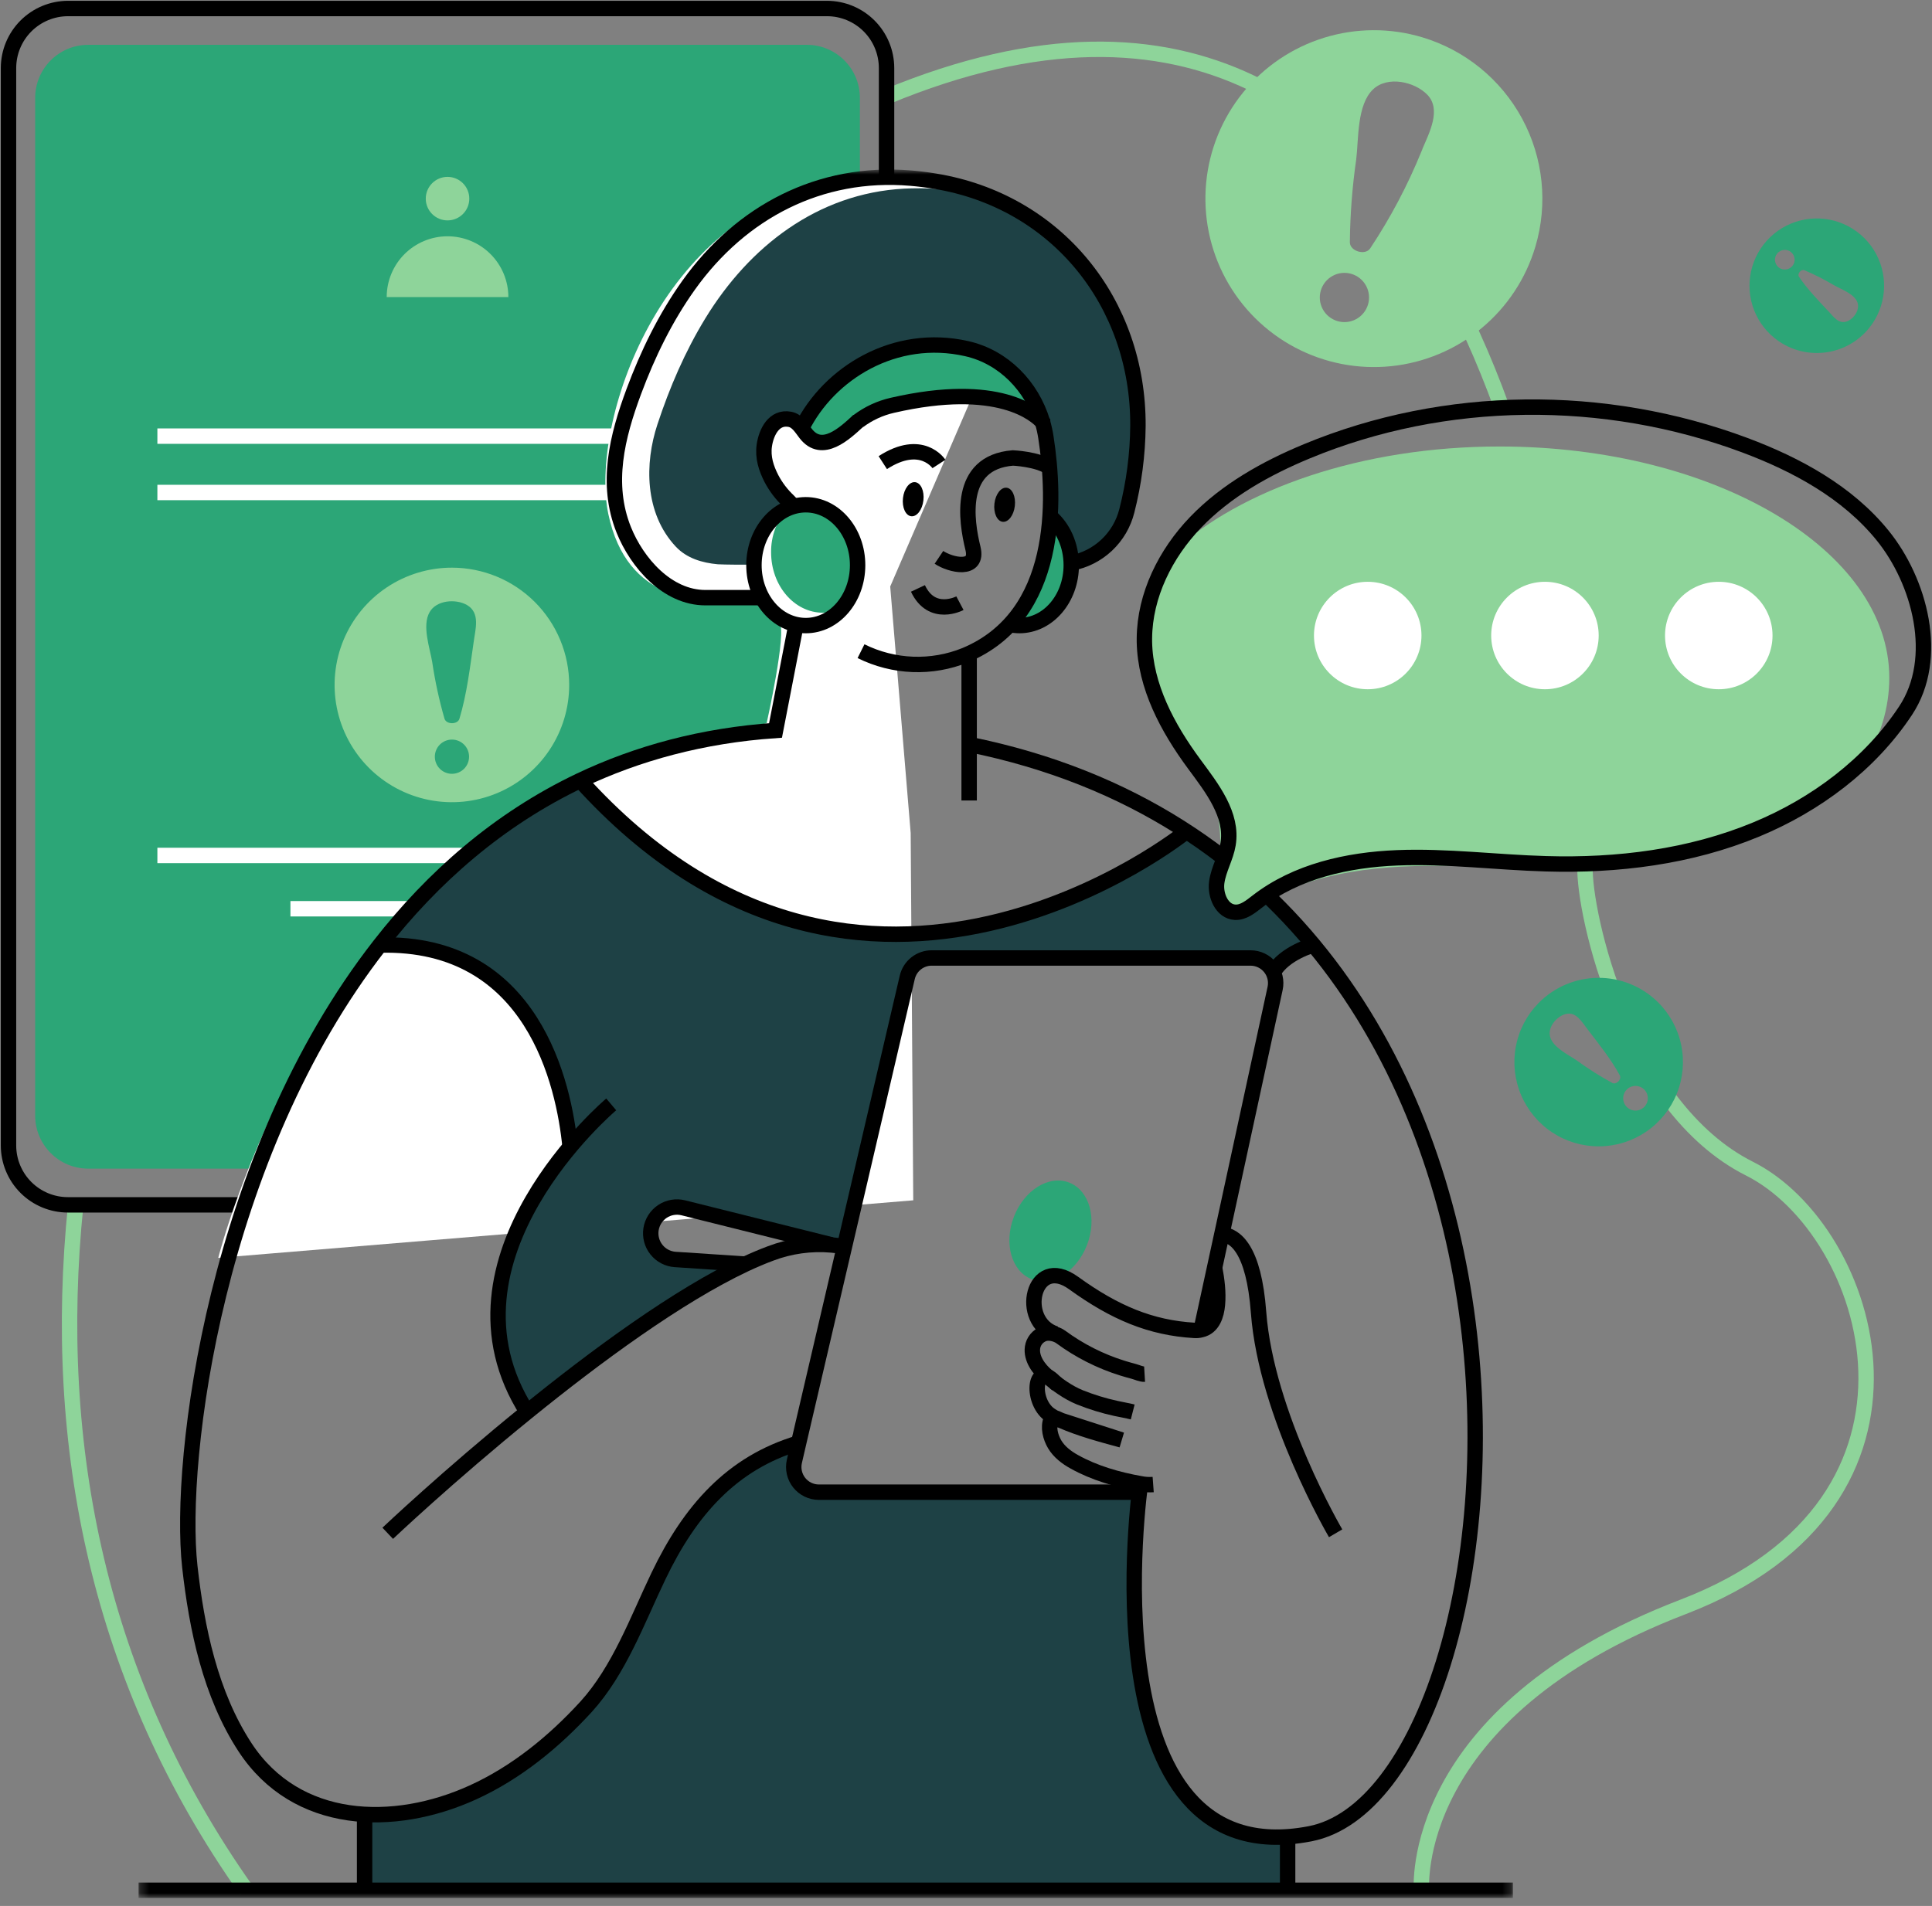 <svg width="227" height="224" viewBox="0 0 227 224" fill="none" xmlns="http://www.w3.org/2000/svg">
<rect x="0" y="0" width="227" height="224" fill="#808080" stroke="none"/>
<path d="M176.475 47.947C175.435 45.062 174.277 42.197 173.01 39.412C170.485 33.87 169.905 28.617 166.357 23.982" stroke="#8ED49A" stroke-width="1.81" stroke-miterlimit="10"/>
<path d="M158.135 18.67C155.082 15.565 152.227 12.227 147.04 9.735C136.077 4.485 122.06 3.952 104.167 11.377" stroke="#8ED49A" stroke-width="1.81" stroke-miterlimit="10"/>
<path d="M28.945 222.15C11.607 197.642 6 169.935 8.897 141.597" stroke="#8ED49A" stroke-width="1.81" stroke-miterlimit="10"/>
<path d="M186.23 101.502V101.805C186.06 107.305 191.142 130.105 205.557 137.347C219.972 144.59 230.25 176.38 197.75 188.852C165.25 201.325 167.02 222.15 167.02 222.15" stroke="#8ED49A" stroke-width="1.81" stroke-miterlimit="10"/>
<path d="M104.165 34.917V7.982C104.16 6.132 103.423 4.359 102.115 3.05C100.806 1.742 99.033 1.005 97.183 1H7.982C6.132 1.005 4.359 1.742 3.05 3.05C1.742 4.359 1.005 6.132 1 7.982V134.632C1.003 136.482 1.741 138.255 3.05 139.561C4.359 140.867 6.133 141.601 7.982 141.6H97.183C98.048 141.605 98.906 141.441 99.707 141.115" stroke="black" stroke-width="1.81" stroke-linecap="round" stroke-linejoin="round"/>
<path d="M94.795 5.267H10.37C6.925 5.267 4.132 8.06 4.132 11.505V131.107C4.132 134.552 6.925 137.345 10.37 137.345H94.795C98.24 137.345 101.032 134.552 101.032 131.107V11.505C101.032 8.06 98.24 5.267 94.795 5.267Z" fill="#2CA677"/>
<path d="M93.267 15.487H12.957C11.234 15.487 9.837 16.884 9.837 18.607V37.097C9.837 38.82 11.234 40.217 12.957 40.217H93.267C94.991 40.217 96.388 38.82 96.388 37.097V18.607C96.388 16.884 94.991 15.487 93.267 15.487Z" fill="#2CA677"/>
<path d="M52.583 25.902C53.995 25.902 55.14 24.757 55.14 23.345C55.14 21.932 53.995 20.787 52.583 20.787C51.17 20.787 50.025 21.932 50.025 23.345C50.025 24.757 51.17 25.902 52.583 25.902Z" fill="#8ED49A"/>
<path d="M45.435 34.917C45.435 33.022 46.188 31.204 47.528 29.863C48.869 28.523 50.687 27.77 52.582 27.77C54.478 27.77 56.296 28.523 57.636 29.863C58.977 31.204 59.73 33.022 59.73 34.917H45.435Z" fill="#8ED49A"/>
<path d="M53.102 66.715C50.376 66.713 47.71 67.521 45.443 69.034C43.175 70.548 41.407 72.701 40.363 75.219C39.319 77.738 39.045 80.51 39.577 83.184C40.108 85.859 41.421 88.315 43.349 90.243C45.277 92.171 47.734 93.484 50.408 94.015C53.082 94.547 55.854 94.273 58.373 93.229C60.892 92.185 63.044 90.418 64.558 88.15C66.072 85.882 66.879 83.216 66.877 80.49C66.876 76.837 65.424 73.335 62.841 70.752C60.258 68.169 56.755 66.717 53.102 66.715ZM53.102 90.942C52.569 90.942 52.057 90.73 51.68 90.353C51.303 89.976 51.091 89.465 51.091 88.931C51.091 88.398 51.303 87.886 51.68 87.509C52.057 87.132 52.569 86.92 53.102 86.92C53.636 86.92 54.147 87.132 54.525 87.509C54.902 87.886 55.114 88.398 55.114 88.931C55.114 89.465 54.902 89.976 54.525 90.353C54.147 90.73 53.636 90.942 53.102 90.942ZM55.655 75.442C55.222 78.427 54.857 81.575 53.98 84.477C53.765 85.167 52.455 85.167 52.23 84.477C51.601 82.293 51.118 80.069 50.785 77.82C50.515 76.185 49.557 73.54 50.475 71.945C51.272 70.527 53.54 70.352 54.85 71.095C56.477 72.03 55.842 73.967 55.655 75.452V75.442Z" fill="#8ED49A"/>
<path d="M18.492 51.257H85.79" stroke="white" stroke-width="1.81" stroke-miterlimit="10"/>
<path d="M18.492 57.88H85.79" stroke="white" stroke-width="1.81" stroke-miterlimit="10"/>
<path d="M18.492 100.537H85.79" stroke="white" stroke-width="1.81" stroke-miterlimit="10"/>
<path d="M34.125 106.802H70.157" stroke="white" stroke-width="1.81" stroke-miterlimit="10"/>
<path d="M25.642 147.83C25.642 147.83 37.617 100.245 74.915 88.622L90.075 85.005C90.075 85.005 92.472 74.297 91.59 73.172C90.707 72.047 88.895 69.742 85.575 70.242C82.255 70.742 73.672 70.902 71.475 60.41C69.278 49.917 77.397 24.977 98.5 21.247C119.602 17.517 120.095 33.012 120.095 33.012L104.595 68.93L107 97.905L107.302 141.067L25.642 147.83Z" fill="white"/>
<mask id="mask0_87_254" style="mask-type:luminance" maskUnits="userSpaceOnUse" x="16" y="19" width="162" height="205">
<path d="M177.755 19.932H16.277V223.06H177.755V19.932Z" fill="white"/>
</mask>
<g mask="url(#mask0_87_254)">
<path d="M154.53 111.07C154.28 111.142 151.09 112.07 149.835 114.28C149.596 113.774 149.218 113.346 148.745 113.047C148.273 112.748 147.725 112.589 147.165 112.59H109.703C109.036 112.589 108.389 112.814 107.867 113.228C107.345 113.643 106.98 114.223 106.83 114.872L99.453 146.505C98.953 146.407 98.453 146.347 97.933 146.297L80.523 141.952C79.776 141.765 78.986 141.863 78.307 142.226C77.629 142.59 77.11 143.194 76.853 143.92C76.737 144.245 76.679 144.589 76.683 144.935C76.683 145.72 76.98 146.476 77.516 147.05C78.051 147.625 78.784 147.975 79.568 148.03L87.8 148.56C79.87 152.292 70.223 159.402 62.17 165.935C54.335 153.667 61.688 141.402 67.218 134.797C66.505 127.517 62.895 110.615 44.883 111.075C51.088 103.117 58.825 96.297 68.413 91.732C101.253 128.132 138.823 98.372 139.62 97.732C145.238 101.397 150.266 105.896 154.53 111.075" fill="#1E4145"/>
<path d="M151.118 215.49V221.78H42.665V212.87C46.89 213.12 51.335 212.12 55.378 210.297C60.495 207.967 64.915 204.347 68.695 200.217C72.583 195.942 74.718 190.015 77.195 184.86C80.915 177.097 85.843 171.567 93.663 169.225L93.163 171.375C93.062 171.807 93.061 172.257 93.158 172.691C93.256 173.124 93.45 173.53 93.726 173.878C94.002 174.226 94.353 174.508 94.753 174.701C95.153 174.895 95.591 174.996 96.035 174.997H133.685C132.935 181.497 129.773 216.997 151.118 215.497" fill="#1E4145"/>
<path d="M133.703 50.062C133.672 53.425 133.234 56.772 132.398 60.03C132.016 61.574 131.197 62.975 130.039 64.066C128.88 65.156 127.432 65.889 125.868 66.177C125.805 63.907 124.84 61.915 123.368 60.677C123.502 58.755 123.483 56.826 123.31 54.907C123.213 53.64 123.06 52.457 122.9 51.395C122.805 50.79 122.667 50.193 122.488 49.607C121.985 49.067 121.393 48.618 120.738 48.28C118.42 46.975 113.65 45.587 104.813 47.627C103.37 47.957 102.012 48.587 100.828 49.475C100.801 49.491 100.778 49.511 100.758 49.535C99.96 50.27 98.945 51.2 97.895 51.682C96.808 52.182 95.673 52.202 94.72 51.02C94.695 50.995 94.683 50.972 94.66 50.947C94.16 50.295 93.683 49.447 92.8 49.28C90.94 48.93 90.035 50.78 89.8 52.335C89.595 53.772 90.018 55.04 90.635 56.247C91.152 57.229 91.828 58.118 92.635 58.88C92.842 59.08 93.032 59.297 93.203 59.53C93.125 59.543 93.049 59.564 92.975 59.592C92.804 59.65 92.637 59.718 92.475 59.797C90.225 60.81 88.623 63.347 88.588 66.317C88.588 66.41 84.815 66.355 84.338 66.317C82.498 66.147 80.685 65.617 79.39 64.23C75.715 60.292 75.733 54.45 77.243 49.88C78.673 45.542 80.493 41.307 82.878 37.405C88.045 28.96 96.063 22.73 106.213 22.17C108.647 22.047 111.087 22.19 113.49 22.595C114.627 22.774 115.752 23.024 116.858 23.345C127.205 27.86 133.773 38.095 133.713 50.062" fill="#1E4145"/>
<path d="M127.71 146.337C126.488 149.475 123.578 151.27 121.21 150.337C118.843 149.405 117.913 146.125 119.133 142.987C120.353 139.85 123.265 138.052 125.633 138.987C128 139.922 128.933 143.202 127.71 146.34" fill="#2CA677"/>
<path d="M134 174.357C134 174.357 127.36 220.645 153.92 215.515C180.335 210.407 190.333 102.945 113.873 87.49" stroke="black" stroke-width="1.81" stroke-miterlimit="10"/>
<path d="M71.815 129.795C71.815 129.795 50.385 147.867 61.933 165.942" stroke="black" stroke-width="1.81" stroke-miterlimit="10"/>
<path d="M134.483 161.5C134.115 161.522 133.59 161.277 133.233 161.18C132.779 161.06 132.33 160.931 131.885 160.795C129.274 159.982 126.818 158.738 124.618 157.115C124.118 156.757 123.228 156.527 122.618 156.762C122.278 156.887 121.978 157.1 121.75 157.38C121.521 157.661 121.372 157.997 121.318 158.355C121.13 159.645 122.04 160.907 123.033 161.735C124.21 162.72 125.433 163.627 126.86 164.217C128.238 164.77 129.66 165.208 131.11 165.525C131.768 165.677 132.435 165.775 133.088 165.942" stroke="black" stroke-width="1.81" stroke-miterlimit="10"/>
<path d="M142.708 148.977C142.978 150.402 143.175 151.882 143.04 153.33C142.928 154.555 142.488 155.985 141.125 156.282C140.866 156.351 140.597 156.375 140.33 156.355C135.2 156.052 130.973 154.28 126.145 150.79C121.318 147.3 119.618 155.337 124.028 156.762" stroke="black" stroke-width="1.81" stroke-miterlimit="10"/>
<path d="M124.213 162.705C124.094 162.607 123.981 162.503 123.875 162.392C121.473 159.88 121.038 164.927 123.56 166.412L123.885 166.605C124.055 166.677 124.238 166.762 124.418 166.855C124.503 166.877 124.598 166.915 124.685 166.94M124.685 166.94C126.965 167.94 129.393 168.58 131.783 169.232C129.418 168.46 127.06 167.7 124.685 166.94ZM124.685 166.94C124.48 166.855 124.285 166.77 124.08 166.672C124.017 166.646 123.952 166.626 123.885 166.612C123.843 166.593 123.796 166.585 123.749 166.589C123.703 166.594 123.658 166.61 123.62 166.637C123.563 166.684 123.521 166.746 123.5 166.817C123.113 167.747 123.428 168.92 123.923 169.752C124.443 170.632 125.335 171.31 126.215 171.792C128.583 173.12 131.335 173.905 133.993 174.375C134.486 174.477 134.99 174.509 135.493 174.472" stroke="black" stroke-width="1.81" stroke-miterlimit="10"/>
<path d="M156.93 180.2C156.93 180.2 148.783 166.315 147.875 154.242C147.32 146.77 145.125 145.187 143.555 145.08" stroke="black" stroke-width="1.81" stroke-miterlimit="10"/>
<path d="M141.125 156.28L142.71 148.977L143.555 145.077L149.82 116.162C149.913 115.732 149.908 115.286 149.807 114.857C149.705 114.429 149.508 114.028 149.232 113.685C148.955 113.343 148.605 113.066 148.208 112.876C147.81 112.686 147.376 112.587 146.935 112.587H109.47C108.804 112.586 108.157 112.812 107.635 113.226C107.113 113.641 106.748 114.22 106.598 114.87L99.22 146.505L93.835 169.587L93.335 171.75C93.236 172.182 93.235 172.632 93.333 173.065C93.431 173.498 93.625 173.904 93.901 174.252C94.178 174.599 94.529 174.88 94.928 175.074C95.328 175.267 95.766 175.369 96.21 175.37H133.858" stroke="black" stroke-width="1.81" stroke-miterlimit="10"/>
<path d="M94.675 50.187C94.675 50.187 96.658 41.78 107.853 40.665C119.048 39.55 121.853 47.915 121.853 47.915L121.5 48.757C121.5 48.757 106.783 42.852 98.655 51.28C98.655 51.28 95.728 52.607 94.675 50.192" fill="#2CA677"/>
<path d="M97.695 146.297L80.283 141.947C79.867 141.844 79.435 141.829 79.013 141.902C78.592 141.975 78.19 142.135 77.834 142.372C77.478 142.609 77.174 142.917 76.943 143.278C76.713 143.638 76.559 144.042 76.493 144.465C76.427 144.888 76.45 145.319 76.559 145.733C76.669 146.147 76.864 146.533 77.131 146.867C77.398 147.201 77.731 147.477 78.11 147.675C78.49 147.873 78.906 147.991 79.333 148.02L87.565 148.562" stroke="black" stroke-width="1.81" stroke-miterlimit="10"/>
<path d="M139.395 97.72C139.395 97.72 101.363 128.53 68.178 91.732" stroke="black" stroke-width="1.81" stroke-miterlimit="10"/>
<path d="M66.985 134.792C66.273 127.512 62.665 110.597 44.638 111.07" stroke="black" stroke-width="1.81" stroke-miterlimit="10"/>
<path d="M154.303 111.065C154.303 111.065 150.905 112 149.603 114.285" stroke="black" stroke-width="1.81" stroke-miterlimit="10"/>
<path d="M16.28 222.155H177.758" stroke="black" stroke-width="1.81" stroke-miterlimit="10"/>
<path d="M123.368 60.687C124.89 61.967 125.868 64.057 125.868 66.422C125.868 70.347 123.14 73.522 119.77 73.522C119.389 73.52 119.009 73.476 118.638 73.39C122.563 70.39 123.358 60.687 123.358 60.687" fill="#2CA677"/>
<path d="M101.165 76.53C103.057 77.471 105.128 78 107.239 78.082C109.351 78.163 111.456 77.795 113.415 77.002C124.46 72.39 124.038 58.795 122.89 51.405C122.799 50.805 122.668 50.212 122.5 49.63V49.617C121.233 45.392 117.925 41.95 113.568 40.972C105.128 39.065 97.41 43.85 94.208 50.292" stroke="black" stroke-width="1.81" stroke-miterlimit="10"/>
<path d="M122.605 49.762C122.605 49.762 122.57 49.712 122.498 49.63V49.617C121.748 48.772 117.405 44.74 104.835 47.637C103.393 47.967 102.036 48.596 100.853 49.485C100.825 49.501 100.799 49.521 100.778 49.545" stroke="black" stroke-width="1.81" stroke-miterlimit="10"/>
<path d="M89.1 70.242H82.883C78.395 70.242 74.838 66.132 73.29 62.275C71.115 56.85 72.508 51.297 74.465 46.025C76.105 41.612 78.19 37.325 80.933 33.487C87.073 24.9 96.343 20.035 106.998 20.935C107.943 21.015 108.883 21.131 109.82 21.285C124.128 23.605 133.775 35.567 133.703 50.055C133.673 53.42 133.234 56.77 132.398 60.03C132.013 61.573 131.193 62.973 130.034 64.063C128.876 65.153 127.429 65.887 125.865 66.177" stroke="black" stroke-width="1.81" stroke-miterlimit="10"/>
<path d="M93.208 59.53C93.036 59.297 92.847 59.079 92.64 58.877C91.832 58.117 91.157 57.229 90.64 56.247C90.023 55.04 89.6 53.772 89.805 52.335C90.035 50.79 90.94 48.93 92.805 49.28C93.688 49.45 94.158 50.295 94.665 50.947C96.595 53.447 99.253 50.935 100.883 49.425" stroke="black" stroke-width="1.81" stroke-miterlimit="10"/>
<path d="M123.368 60.687C124.89 61.967 125.868 64.057 125.868 66.422C125.868 70.347 123.14 73.522 119.77 73.522C119.389 73.52 119.009 73.476 118.638 73.39" stroke="black" stroke-width="1.81" stroke-miterlimit="10"/>
<path d="M110.32 65.505C111.685 66.422 114.983 67.175 114.32 64.455C113.525 61.232 112.455 54.347 119.008 53.822C119.008 53.822 121.893 53.945 123.318 54.925" stroke="black" stroke-width="1.81" stroke-miterlimit="10"/>
<path d="M112.788 70.892C112.788 70.892 109.488 72.642 107.853 69.155" stroke="black" stroke-width="1.81" stroke-miterlimit="10"/>
<path d="M106.095 58.53C105.968 59.637 106.4 60.595 107.063 60.672C107.725 60.75 108.365 59.922 108.495 58.807C108.625 57.692 108.188 56.745 107.528 56.667C106.868 56.59 106.223 57.417 106.095 58.53Z" fill="black"/>
<path d="M116.84 59.182C116.713 60.287 117.145 61.247 117.808 61.325C118.47 61.402 119.11 60.575 119.238 59.46C119.365 58.345 118.933 57.395 118.273 57.32C117.613 57.245 116.968 58.07 116.84 59.182Z" fill="black"/>
<path d="M110.32 54.53C110.32 54.53 108.3 51.415 103.723 54.37" stroke="black" stroke-width="1.81" stroke-miterlimit="10"/>
<path d="M113.87 76.797V94.077" stroke="black" stroke-width="1.81" stroke-miterlimit="10"/>
<path d="M45.555 180.2C45.555 180.2 52.678 173.45 61.928 165.95C69.98 159.417 79.638 152.295 87.57 148.565C88.585 148.092 89.57 147.67 90.528 147.315C92.812 146.444 95.264 146.102 97.7 146.315C98.21 146.356 98.717 146.425 99.22 146.52" stroke="black" stroke-width="1.81" stroke-miterlimit="10"/>
<path d="M93.835 169.587C86.013 171.93 81.085 177.46 77.368 185.222C74.895 190.377 72.755 196.305 68.868 200.58C65.09 204.707 60.67 208.33 55.553 210.66C46.268 214.885 34.835 214.56 28.803 205.372C24.723 199.142 23.118 191.402 22.303 184.122C20.903 171.47 25.323 135.805 44.638 111.067C50.843 103.11 58.583 96.29 68.168 91.725C74.895 88.53 82.5 86.44 91.12 85.847L93.535 73.39" stroke="black" stroke-width="1.81" stroke-miterlimit="10"/>
<path d="M151.29 215.91V222.155" stroke="black" stroke-width="1.81" stroke-miterlimit="10"/>
<path d="M42.838 213.68V222.155" stroke="black" stroke-width="1.81" stroke-miterlimit="10"/>
<path d="M100.765 66.422C100.789 68.296 100.123 70.114 98.895 71.53C98.206 71.848 97.457 72.013 96.698 72.012C93.33 72.012 90.6 68.837 90.6 64.912C90.576 63.038 91.243 61.221 92.473 59.807C93.161 59.487 93.911 59.322 94.67 59.322C98.038 59.322 100.765 62.5 100.765 66.422Z" fill="#2CA677"/>
<path d="M94.675 73.522C98.038 73.522 100.765 70.344 100.765 66.422C100.765 62.501 98.038 59.322 94.675 59.322C91.312 59.322 88.585 62.501 88.585 66.422C88.585 70.344 91.312 73.522 94.675 73.522Z" stroke="black" stroke-width="1.81" stroke-miterlimit="10"/>
</g>
<path d="M167.08 4.375C163.328 3.256 159.329 3.276 155.588 4.43C151.847 5.585 148.532 7.822 146.063 10.861C143.594 13.899 142.081 17.601 141.716 21.499C141.351 25.397 142.15 29.316 144.012 32.76C145.874 36.204 148.716 39.018 152.178 40.847C155.639 42.676 159.566 43.437 163.46 43.035C167.354 42.632 171.042 41.084 174.056 38.586C177.071 36.088 179.277 32.752 180.395 29C181.895 23.969 181.334 18.548 178.837 13.93C176.34 9.312 172.111 5.875 167.08 4.375ZM157.135 37.735C156.771 37.626 156.432 37.447 156.137 37.207C155.842 36.967 155.597 36.672 155.417 36.338C155.236 36.003 155.123 35.637 155.084 35.259C155.045 34.881 155.081 34.499 155.19 34.135C155.299 33.771 155.478 33.432 155.718 33.137C155.957 32.842 156.253 32.597 156.587 32.417C157.262 32.052 158.055 31.97 158.79 32.19C159.525 32.409 160.143 32.912 160.508 33.587C160.873 34.262 160.954 35.054 160.735 35.79C160.515 36.525 160.013 37.143 159.338 37.508C158.663 37.873 157.87 37.954 157.135 37.735ZM167.135 17.5C167.093 17.6 167.053 17.697 167.015 17.792C165.393 21.783 163.375 25.601 160.992 29.19C160.415 30.065 158.605 29.525 158.6 28.475C158.634 25.212 158.884 21.955 159.35 18.725C159.64 16.365 159.415 12.325 161.322 10.51C163.015 8.885 166.207 9.582 167.712 11.142C169.375 12.875 167.935 15.597 167.127 17.5H167.135Z" fill="#8ED49A"/>
<path d="M180.775 117.88C179.401 119.276 178.473 121.049 178.107 122.973C177.741 124.897 177.954 126.887 178.719 128.69C179.483 130.493 180.766 132.029 182.404 133.104C184.041 134.178 185.961 134.742 187.92 134.726C189.878 134.709 191.788 134.111 193.407 133.009C195.027 131.907 196.282 130.349 197.016 128.533C197.75 126.717 197.929 124.724 197.53 122.806C197.131 120.889 196.172 119.132 194.775 117.76C192.902 115.92 190.375 114.899 187.75 114.921C185.125 114.944 182.616 116.008 180.775 117.88ZM193.195 130.087C192.926 130.361 192.559 130.517 192.175 130.52C191.791 130.523 191.421 130.374 191.147 130.105C190.874 129.835 190.718 129.469 190.715 129.085C190.711 128.701 190.861 128.331 191.13 128.057C191.263 127.922 191.422 127.814 191.597 127.739C191.772 127.665 191.96 127.626 192.15 127.624C192.34 127.623 192.529 127.659 192.705 127.73C192.881 127.801 193.042 127.906 193.177 128.04C193.313 128.173 193.421 128.332 193.495 128.507C193.57 128.682 193.609 128.87 193.61 129.06C193.612 129.25 193.576 129.438 193.505 129.615C193.433 129.791 193.328 129.952 193.195 130.087ZM186.535 120.975C187.852 122.7 189.285 124.475 190.32 126.385C190.57 126.845 189.907 127.52 189.442 127.275C188.006 126.497 186.624 125.623 185.305 124.66C184.33 123.98 182.49 123.132 182.135 121.865C181.812 120.735 182.867 119.487 183.91 119.187C185.19 118.822 185.87 120.13 186.535 120.975Z" fill="#2CA677"/>
<path d="M219.6 38.567C220.586 37.354 221.191 35.875 221.337 34.318C221.483 32.761 221.164 31.195 220.42 29.82C219.677 28.444 218.542 27.32 217.159 26.589C215.776 25.858 214.208 25.553 212.653 25.714C211.097 25.874 209.624 26.492 208.419 27.49C207.215 28.488 206.334 29.82 205.886 31.319C205.439 32.817 205.447 34.415 205.907 35.909C206.368 37.404 207.262 38.728 208.475 39.715C209.281 40.37 210.208 40.86 211.203 41.157C212.198 41.454 213.242 41.552 214.275 41.445C215.308 41.339 216.31 41.03 217.224 40.536C218.137 40.042 218.945 39.373 219.6 38.567ZM208.807 29.795C208.903 29.677 209.021 29.579 209.155 29.507C209.288 29.434 209.435 29.389 209.586 29.374C209.737 29.358 209.889 29.372 210.035 29.415C210.18 29.459 210.316 29.53 210.434 29.626C210.552 29.722 210.649 29.84 210.722 29.973C210.794 30.107 210.839 30.253 210.855 30.404C210.871 30.555 210.856 30.708 210.813 30.853C210.77 30.999 210.698 31.134 210.602 31.252C210.409 31.49 210.129 31.642 209.824 31.673C209.519 31.705 209.214 31.614 208.976 31.421C208.738 31.228 208.587 30.948 208.555 30.643C208.523 30.338 208.614 30.033 208.807 29.795ZM214.79 36.545C213.612 35.272 212.345 33.977 211.372 32.527C211.137 32.18 211.622 31.595 212.002 31.755C213.206 32.268 214.375 32.861 215.5 33.53C216.325 33.997 217.852 34.53 218.23 35.515C218.57 36.387 217.825 37.46 217.017 37.765C216.02 38.15 215.38 37.162 214.79 36.53V36.545Z" fill="#2CA677"/>
<path d="M141 90.702C143.79 95.452 143.662 98.835 142.937 104.317C142.647 106.405 144.895 107.817 146.717 106.767C162.82 97.517 177.85 104.832 197.05 100.297C204.1 98.642 212.89 95.212 218.915 89.697C220.914 86.729 221.982 83.231 221.982 79.652C221.982 64.652 201.482 52.475 176.2 52.475C159.997 52.475 145.762 57.475 137.625 65.007C137.625 65.007 137.625 65.007 137.602 65.03C135.537 68.122 134.402 71.502 134.402 75.03C134.39 80.412 138.392 86.247 141 90.702Z" fill="#8ED49A"/>
<path d="M134.462 75.03C134.462 75.155 134.462 75.28 134.462 75.41C134.552 80.66 137.187 85.552 140.307 89.785C142.397 92.615 144.877 95.76 144.29 99.23C144.04 100.76 143.177 102.147 142.962 103.682C142.747 105.217 143.565 107.132 145.115 107.212C146.1 107.262 146.937 106.562 147.717 105.962C152.33 102.387 158.325 101.05 164.155 100.815C169.985 100.58 175.807 101.35 181.64 101.515C190.05 101.765 198.592 100.705 206.36 97.48C213.32 94.595 219.697 89.86 223.885 83.535C228 77.325 225.567 68.307 221.177 62.907C217.062 57.84 211.1 54.597 204.985 52.312C188.537 46.172 169.765 46.312 153.545 53.04C148.73 55.04 144.072 57.64 140.462 61.402C136.945 65.067 134.5 69.952 134.462 75.03Z" stroke="black" stroke-width="1.81" stroke-miterlimit="10"/>
<path d="M201.947 81.005C205.435 81.005 208.262 78.177 208.262 74.69C208.262 71.202 205.435 68.375 201.947 68.375C198.46 68.375 195.632 71.202 195.632 74.69C195.632 78.177 198.46 81.005 201.947 81.005Z" fill="white"/>
<path d="M181.522 81.005C185.01 81.005 187.837 78.177 187.837 74.69C187.837 71.202 185.01 68.375 181.522 68.375C178.035 68.375 175.207 71.202 175.207 74.69C175.207 78.177 178.035 81.005 181.522 81.005Z" fill="white"/>
<path d="M160.7 81.005C164.188 81.005 167.015 78.177 167.015 74.69C167.015 71.202 164.188 68.375 160.7 68.375C157.212 68.375 154.385 71.202 154.385 74.69C154.385 78.177 157.212 81.005 160.7 81.005Z" fill="white"/>
</svg>
